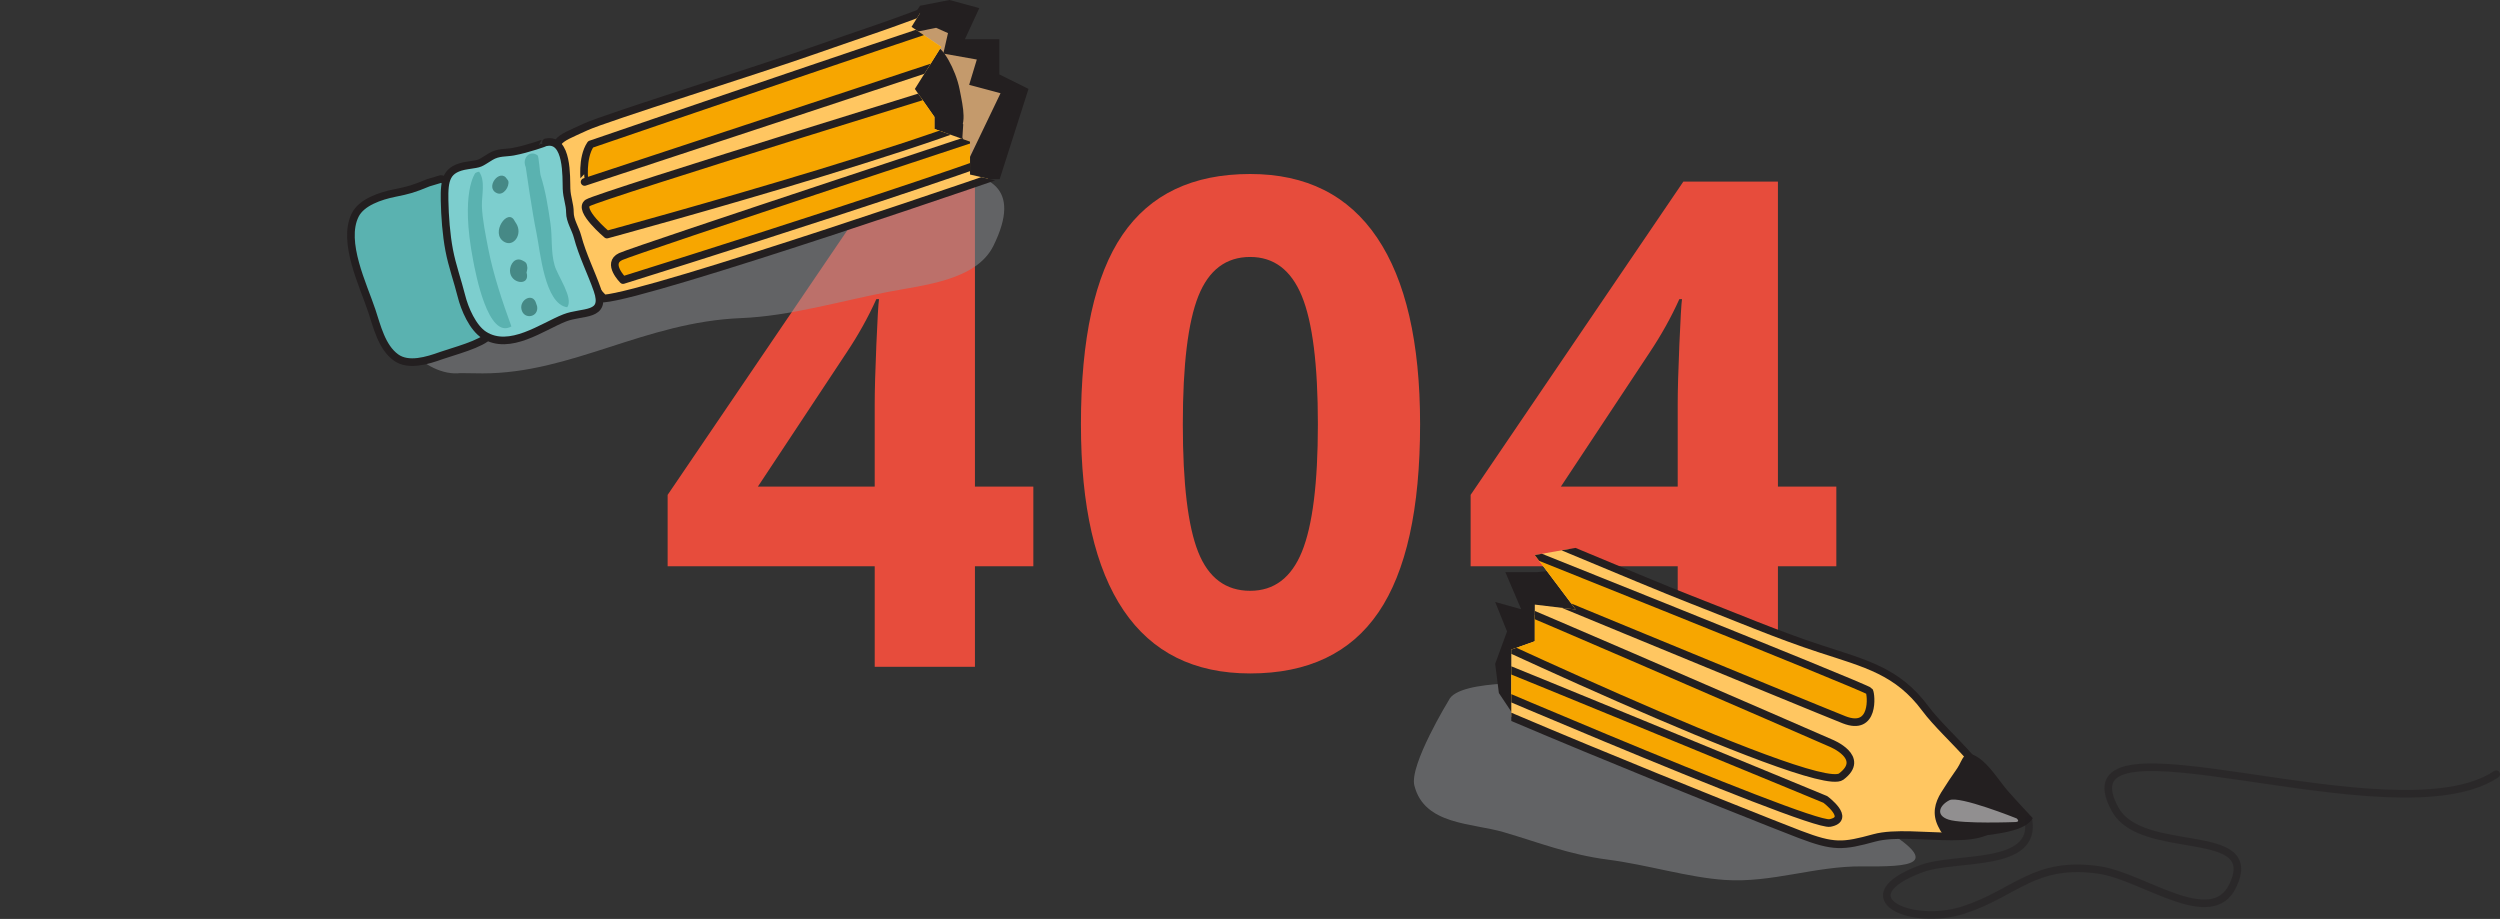 <?xml version="1.0" encoding="utf-8"?>
<!-- Generator: Adobe Illustrator 23.0.2, SVG Export Plug-In . SVG Version: 6.00 Build 0)  -->
<svg version="1.1" id="Layer_1" xmlns="http://www.w3.org/2000/svg" xmlns:xlink="http://www.w3.org/1999/xlink" x="0px" y="0px"
	 viewBox="0 0 491.594 180.699" style="enable-background:new 0 0 491.594 180.699;" xml:space="preserve">
<rect x="0" y="0" width="491.594" height="180.699" fill="#333333" stroke="none"/>
<style type="text/css">
	.st0{fill:#E74C3C;}
	.st1{opacity:0.5;fill:#939598;enable-background:new    ;}
	.st2{fill:#231F20;}
	.st3{fill:#C49A6C;}
	.st4{clip-path:url(#SVGID_2_);}
	.st5{fill:#5AB2B0;stroke:#231F20;stroke-width:1.5;stroke-linecap:round;stroke-linejoin:round;stroke-miterlimit:10;}
	.st6{fill:#FFC661;stroke:#231F20;stroke-width:1.5;stroke-linejoin:round;stroke-miterlimit:10;}
	.st7{fill:#F7A600;stroke:#231F20;stroke-width:1.5;stroke-linejoin:round;stroke-miterlimit:10;}
	.st8{fill:#7DCECE;stroke:#231F20;stroke-width:1.5;stroke-linejoin:round;stroke-miterlimit:10;}
	.st9{fill:#5AB2B0;}
	.st10{fill:#468986;}
	.st11{opacity:0.5;fill:#FFFFFF;enable-background:new    ;}
	.st12{clip-path:url(#SVGID_4_);}
	
		.st13{opacity:0.5;fill:none;stroke:#231F20;stroke-width:1.5;stroke-linecap:round;stroke-linejoin:round;stroke-miterlimit:10;enable-background:new    ;}
</style>
<g>
	<g>
		<path class="st0" d="M203.193,111.345h-11.485v19.773h-19.707v-19.773h-40.719V97.315l41.828-61.601h18.598v59.97
			h11.485V111.345z M172,95.684V79.501c0-2.697,0.108-6.612,0.326-11.746c0.219-5.133,0.392-8.113,0.522-8.94
			h-0.522c-1.609,3.567-3.546,7.047-5.808,10.44l-17.488,26.429C149.03,95.684,172,95.684,172,95.684z"/>
	</g>
	<g>
		<path class="st0" d="M361.092,111.345h-11.485v19.773h-19.707v-19.773h-40.719V97.315l41.828-61.601h18.598v59.97
			h11.485V111.345z M329.9,95.684V79.501c0-2.697,0.108-6.612,0.326-11.746c0.218-5.133,0.392-8.113,0.522-8.94
			h-0.522c-1.609,3.567-3.546,7.047-5.808,10.44l-17.488,26.429C306.93,95.684,329.9,95.684,329.9,95.684z"/>
	</g>
	<g>
		<path class="st0" d="M279.243,83.417c0,16.662-2.731,28.995-8.19,36.999c-5.46,8.005-13.867,12.007-25.221,12.007
			c-11.007,0-19.306-4.133-24.895-12.398c-5.59-8.266-8.385-20.468-8.385-36.607
			c0-16.836,2.718-29.245,8.156-37.229c5.438-7.982,13.812-11.975,25.124-11.975c11.006,0,19.325,4.176,24.96,12.529
			C276.426,55.096,279.243,67.321,279.243,83.417z M232.587,83.417c0,11.702,1.011,20.088,3.033,25.155
			c2.022,5.068,5.427,7.603,10.213,7.603c4.698,0,8.091-2.566,10.18-7.701c2.088-5.133,3.132-13.484,3.132-25.057
			c0-11.703-1.055-20.109-3.165-25.222c-2.11-5.111-5.492-7.667-10.146-7.667c-4.742,0-8.136,2.556-10.181,7.667
			C233.608,63.308,232.587,71.714,232.587,83.417z"/>
	</g>
	<path class="st1" d="M94.884,73.421c17.549,0.014,31.859-10.112,50.855-10.873c9.521-0.381,19.488-3.334,28.867-5.148
		c7.006-1.355,17.366-2.242,20.74-9.07c11.462-23.205-26.689-11.809-36.333-10.596
		c-19.256,2.421-37.328,8.928-55.48,14.799c-6.304,2.039-17.976,2.217-22.902,6.979
		c-5.927,5.727,3.115,14.708,9.92,13.853L94.884,73.421z"/>
	<g>
		<polygon class="st2" points="196.576,35.234 202.243,17.48 196.51,14.631 196.51,7.706 189.743,7.706 192.571,1.593 
			186.698,0 180.91,1.131 173.41,12.631 181.743,31.903 192.576,35.234 		"/>
		<polygon class="st3" points="190.229,31.903 196.743,18.331 190.573,16.684 192.078,11.705 185.494,10.536 
			186.41,6.508 184.078,5.469 180.243,6.248 178.91,7.548 184.042,10.331 181.078,16.642 180.243,18.579 
			183.41,22.229 189.41,24.436 189.243,27.036 190.078,28.808 		"/>
		<path class="st2" d="M188.691,17.549c0.772,3.91,1.49,6.976-0.531,8.974c-0.895,0.883-8.146-4.705-8.916-8.615
			c-0.77-3.91,3.529-8.451,4.763-8.694C185.234,8.972,187.923,13.639,188.691,17.549z"/>
		<g>
			<g>
				<defs>
					<path id="SVGID_1_" d="M188.243-9.327l-9,14.607l5.833,3.934l-5.18,8.276l3.847,5.5v2.367l7,2.491v6.472
						l15.98,3.702l-21.98,13.509c0,0-140.415,36.05-142.138,36.55c-1.723,0.5,9-42.516,10-44.667
						c1-2.15,11.167-26.251,13.667-27.333C68.773,14.998,188.243-9.327,188.243-9.327z"/>
				</defs>
				<clipPath id="SVGID_2_">
					<use xlink:href="#SVGID_1_"  style="overflow:visible;"/>
				</clipPath>
				<g class="st4">
					<path class="st5" d="M84.236,35.932c-3.072,1.264-3.768,1.449-6.68,2.042c-2.751,0.562-6.451,1.772-7.715,4.314
						c-2.626,5.292,1.605,13.794,3.279,18.852c1.017,3.071,1.944,7.11,4.72,9.135
						c2.462,1.799,6.193,0.629,8.942-0.359c2.028-0.73,8.183-2.314,9.347-3.998
						c1.752-2.533-1.426-8.833-2.408-11.537c-1.289-3.555-2.209-6.768-2.977-10.315
						c-0.763-3.512-2.379-9.021-4.098-8.855L84.236,35.932z"/>
					<path class="st6" d="M159.722,10.021c8.757-3.1,17.427-5.825,25.605-9.232
						c8.743-3.64,14.429-6.57,23.307-4.57c7.084,1.597,19.081,0.59,23.997,5.896
						c5.799,6.261-10.423,13.157-14.999,19.936c-3.607,5.349-4.816,6.588-11.538,9.018
						c-8.031,2.903-77.98,26.905-87.361,27.636c-7.182-7.438-8.263-16.292-9.28-24.92
						c-0.762-6.463-0.392-6.006,5.752-8.842C119.08,23.153,149.996,13.466,159.722,10.021z"/>
					<path class="st7" d="M116.134,28.384c0,0,81.237-27.836,81.948-27.579c0.711,0.255,6.067,5.358-0.108,7.511
						c-6.174,2.152-83.022,27.469-83.022,27.469S114.308,31.085,116.134,28.384z"/>
					<path class="st7" d="M199.004,13.484c0,0,7.196-2.46,5.828,3.677c-1.369,6.143-85.486,28.967-85.486,28.967
						s-5.81-4.885-3.78-6.233C117.594,38.544,199.004,13.484,199.004,13.484z"/>
					<path class="st7" d="M205.402,22.595c0,0,6.409-0.469,3.701,2.925c-2.702,3.394-86.591,29.556-86.591,29.556
						s-3.309-3.293-0.474-4.621C124.872,49.125,205.402,22.595,205.402,22.595z"/>
					<path class="st8" d="M100.938,29.827c-1.448,0.27-2.937,0.041-4.487,0.992c-2.308,1.412-1.747,1.299-4.51,1.711
						c-4.234,0.632-4.597,2.766-4.519,6.906c0.059,3.106,0.324,6.693,0.909,9.773
						c0.579,3.052,1.699,6.166,2.384,8.928c0.653,2.658,2.267,6.314,4.466,7.726
						c5.032,3.227,11.466-1.631,15.85-3.35c3.566-1.398,8.3-0.143,6.434-5.498
						c-1.189-3.41-2.938-6.842-3.894-10.467c-0.411-1.572-1.508-3.139-1.505-4.766
						c0.005-1.64-0.598-2.852-0.664-4.687c-0.078-2.095,0.311-10.065-4.053-9.104
						C107.349,27.993,103.881,29.278,100.938,29.827z"/>
					<path class="st9" d="M105.506,45.888c0.72,3.469,1.567,13.912,6.032,14.533c1.302-1.791-1.878-6.136-2.474-8.211
						c-0.79-2.748-0.416-5.535-0.832-8.338c-0.468-3.16-0.915-6.16-1.922-9.371c-0.164-0.519-0.346-3.76-0.605-3.953
						c-1.5-1.123-3.115,0.546-2.323,2.324C103.383,32.872,104.61,41.562,105.506,45.888z"/>
					<path class="st9" d="M93.028,51.155c0.495,2.586,2.946,15.694,7.53,13.033
						c-1.753-4.809-3.577-10.262-4.548-15.281c-0.512-2.643-1.17-5.824-1.25-8.372
						c-0.067-2.1,0.741-4.944-0.552-6.778c-0.27,0.033-0.514,0.125-0.74,0.27
						C93.468,34.026,90.467,37.788,93.028,51.155z"/>
					<path class="st10" d="M99.724,35.255c-1.384-2.354-4.509,1.672-1.98,2.736c1.277,0.536,2.488-1.334,2.206-2.41
						C99.926,35.484,99.724,35.255,99.724,35.255z"/>
					<path class="st10" d="M101.206,43.477c-1.317-2.768-4.916,2.417-2.055,4.082c1.85,1.076,3.631-1.47,2.399-3.543
						L101.206,43.477z"/>
					<path class="st10" d="M103.698,52.628c-0.093-0.879-0.227-1.062-1.034-1.441
						c-1.382-0.65-2.376,0.723-2.382,2.039c-0.013,2.623,4.074,3.15,3.258,0.362
						C103.54,53.588,103.724,52.87,103.698,52.628z"/>
					<path class="st10" d="M105.445,59.731c-0.597-2.32-3.332-0.819-2.909,1.09c0.48,2.164,3.477,1.551,3.075-0.617
						L105.445,59.731z"/>
					<path class="st2" d="M231.466-2.079c-2.449-0.357-5.886-1.493-8.576-1.182c-3.536,0.402-2.008,2.436-1.819,4.285
						c0.19,1.858,0.423,3.874,0.706,5.662c0.378,2.397,1.375,4.384,3.888,5.463
						c2.513,1.082,3.447,0.904,5.181-1.256c2.809-3.508,8.618-8.588,7.887-12.104
						C238.732-1.21,233.898-1.721,231.466-2.079z"/>
					<path class="st11" d="M236.642,1.601c0,0-7.634,7.094-10.265,8.199c-2.633,1.105-3.19-1.041-2.371-3.002
						c0.817-1.959,12.349-5.892,12.349-5.892S237.417,0.891,236.642,1.601z"/>
				</g>
			</g>
		</g>
	</g>
	<path class="st1" d="M278.116,154.459c1.96,7.808,11.281,7.325,17.648,9.2c6.838,2.014,12.84,4.397,20.334,5.365
		c7.857,1.017,15.855,3.522,23.082,4.006c9.254,0.618,17.683-2.754,27.051-2.667
		c9.389,0.087,15.458-0.294,4.834-6.998c-11.893-7.507-20.803-21.237-34.885-25.554
		c-8.438-2.587-18.451-3.445-27.295-3.448c-4.605-0.002-22.086-0.966-24.002,3.333
		C284.884,137.696,277.103,150.419,278.116,154.459z"/>
	<g>
		<path class="st2" d="M302.235,112.5h-6.229l3.114,7.299l-5.114-1.43l2.334,5.798l-2.334,6.365l0.729,5.746
			l3.386,5.079c0,0,18.219-19.524,17.553-21.024c-0.667-1.5-3.772-7.146-5.481-7.833
			C308.481,111.813,302.235,112.5,302.235,112.5z"/>
		<g>
			<g>
				<defs>
					<polygon id="SVGID_3_" points="320.939,105.79 301.798,109.136 309.861,119.853 301.798,118.886 301.798,126.095 
						297.177,127.743 297.177,142.009 278.024,143.483 274.886,172.642 367.827,186.642 429.84,183.642 
						392.934,115.334 					"/>
				</defs>
				<clipPath id="SVGID_4_">
					<use xlink:href="#SVGID_3_"  style="overflow:visible;"/>
				</clipPath>
				<g class="st12">
					<path class="st5" d="M258.354,88.331c-3.154-1.045-3.803-1.358-6.394-2.806c-2.453-1.366-6.05-2.862-8.663-1.757
						c-5.442,2.3-7.776,11.506-9.803,16.434c-1.231,2.992-3.163,6.658-2.378,10.002
						c0.695,2.971,4.287,4.516,7.016,5.559c2.014,0.767,7.712,3.576,9.694,3.059
						c2.979-0.78,4.675-7.628,5.696-10.317c1.338-3.536,2.737-6.572,4.466-9.762
						c1.712-3.16,4.075-8.393,2.663-9.388L258.354,88.331z"/>
					<path class="st6" d="M332.488,117.89c8.659,3.357,17.013,6.941,25.438,9.69
						c9.002,2.939,15.222,4.424,20.651,11.727c4.332,5.829,14.085,12.885,14.354,20.113
						c0.318,8.528-16.479,3.183-24.37,5.343c-6.221,1.703-7.946,1.855-14.63-0.684
						c-7.982-3.034-76.671-30.431-84.26-35.992c-0.6-10.32,4.354-17.74,9.208-24.945
						c3.633-5.397,3.615-4.812,10.122-2.956C293.108,101.355,322.864,114.163,332.488,117.89z"/>
					<path class="st7" d="M287.464,103.401c0,0,79.75,31.848,80.12,32.505c0.375,0.656,1.109,8.021-4.977,5.626
						c-6.086-2.393-80.863-33.289-80.863-33.289S284.319,104.259,287.464,103.401z"/>
					<path class="st7" d="M360.018,146.122c0,0,7.062,2.826,2.024,6.589c-5.046,3.764-83.712-33.76-83.712-33.76
						s-1.219-7.491,1.198-7.191C281.948,112.058,360.018,146.122,360.018,146.122z"/>
					<path class="st7" d="M358.93,157.202c0,0,5.168,3.822,0.902,4.631c-4.262,0.811-84.934-34.033-84.934-34.033
						s-0.362-4.654,2.655-3.814C280.571,124.827,358.93,157.202,358.93,157.202z"/>
					<path class="st8" d="M275,94.59c-1.277-0.739-2.256-1.884-4.053-2.173
						c-2.67-0.434-2.171-0.154-4.534-1.642c-3.622-2.282-5.288-0.901-7.931,2.29
						c-1.977,2.394-4.115,5.288-5.68,8.004c-1.548,2.692-2.731,5.785-4.014,8.323
						c-1.235,2.443-2.396,6.269-1.646,8.773c1.707,5.725,9.756,6.238,14.2,7.791
						c3.619,1.266,6.388,5.303,8.464,0.025c1.323-3.361,2.232-7.104,3.871-10.475
						c0.712-1.461,0.902-3.363,1.966-4.595c1.071-1.241,1.405-2.554,2.549-3.988
						c1.308-1.639,6.796-7.431,2.864-9.545C281.057,97.379,277.589,96.092,275,94.59z"/>
					<path class="st9" d="M267.993,109.747c-1.716,3.1-7.88,11.572-4.899,14.953
						c2.152-0.512,2.576-5.877,3.477-7.84c1.191-2.598,3.293-4.468,4.805-6.865
						c1.705-2.701,3.321-5.268,4.648-8.359c0.217-0.5,2.191-3.076,2.123-3.391
						c-0.407-1.83-2.72-1.617-3.279,0.247C274.868,98.492,270.133,105.882,267.993,109.747z"/>
					<path class="st9" d="M255.095,105.606c-1.308,2.285-7.993,13.824-2.784,14.793
						c1.805-4.789,3.978-10.114,6.513-14.553c1.333-2.338,2.907-5.181,4.509-7.164
						c1.318-1.636,3.783-3.268,4.002-5.5c-0.225-0.149-0.471-0.24-0.738-0.278
						C266.596,92.904,261.868,93.802,255.095,105.606z"/>
					<path class="st10" d="M270.541,97.914c0.483-2.687-4.512-1.672-3.284,0.785c0.619,1.239,2.755,0.61,3.244-0.388
						C270.546,98.22,270.541,97.914,270.541,97.914z"/>
					<path class="st10" d="M266.306,105.116c0.804-2.958-5.306-1.371-4.222,1.757c0.699,2.021,3.714,1.252,4.13-1.124
						L266.306,105.116z"/>
					<path class="st10" d="M262.231,113.68c0.5-0.728,0.52-0.953,0.155-1.769c-0.626-1.393-2.273-0.999-3.136-0.006
						c-1.722,1.982,1.033,5.047,2.232,2.4C261.483,114.305,262.093,113.88,262.231,113.68z"/>
					<path class="st10" d="M258.923,120.206c1.06-2.148-1.993-2.794-2.914-1.07c-1.047,1.955,1.624,3.443,2.731,1.536
						L258.923,120.206z"/>
					<path class="st2" d="M394.78,155.482c-1.623-1.868-3.49-4.97-5.731-6.487c-2.946-2-3.11,0.538-4.174,2.064
						c-1.068,1.531-2.206,3.213-3.158,4.752c-1.274,2.065-1.813,4.223-0.611,6.678
						c1.201,2.458,2.025,2.935,4.746,2.426c4.418-0.83,12.135-0.896,13.871-4.037
						C399.723,160.878,396.391,157.339,394.78,155.482z"/>
					<path class="st11" d="M396.307,161.645c0,0-10.412,0.403-13.129-0.474c-2.714-0.878-1.739-2.868,0.159-3.821
						c1.895-0.953,13.209,3.583,13.209,3.583S397.359,161.614,396.307,161.645z"/>
				</g>
			</g>
		</g>
		<path class="st13" d="M490.844,152.239c-20,13.403-86.613-14.234-74.919,6.92c5.284,9.557,28.864,2.939,23.14,14.976
			c-4.215,8.861-17.611-1.773-26.221-3.049c-12.796-1.895-16.503,4.543-26.727,7.85
			c-10.43,3.373-23.236-2.559-8.297-8.123c6.782-2.525,22.836-0.004,21.023-9.726"/>
	</g>
</g>
</svg>
